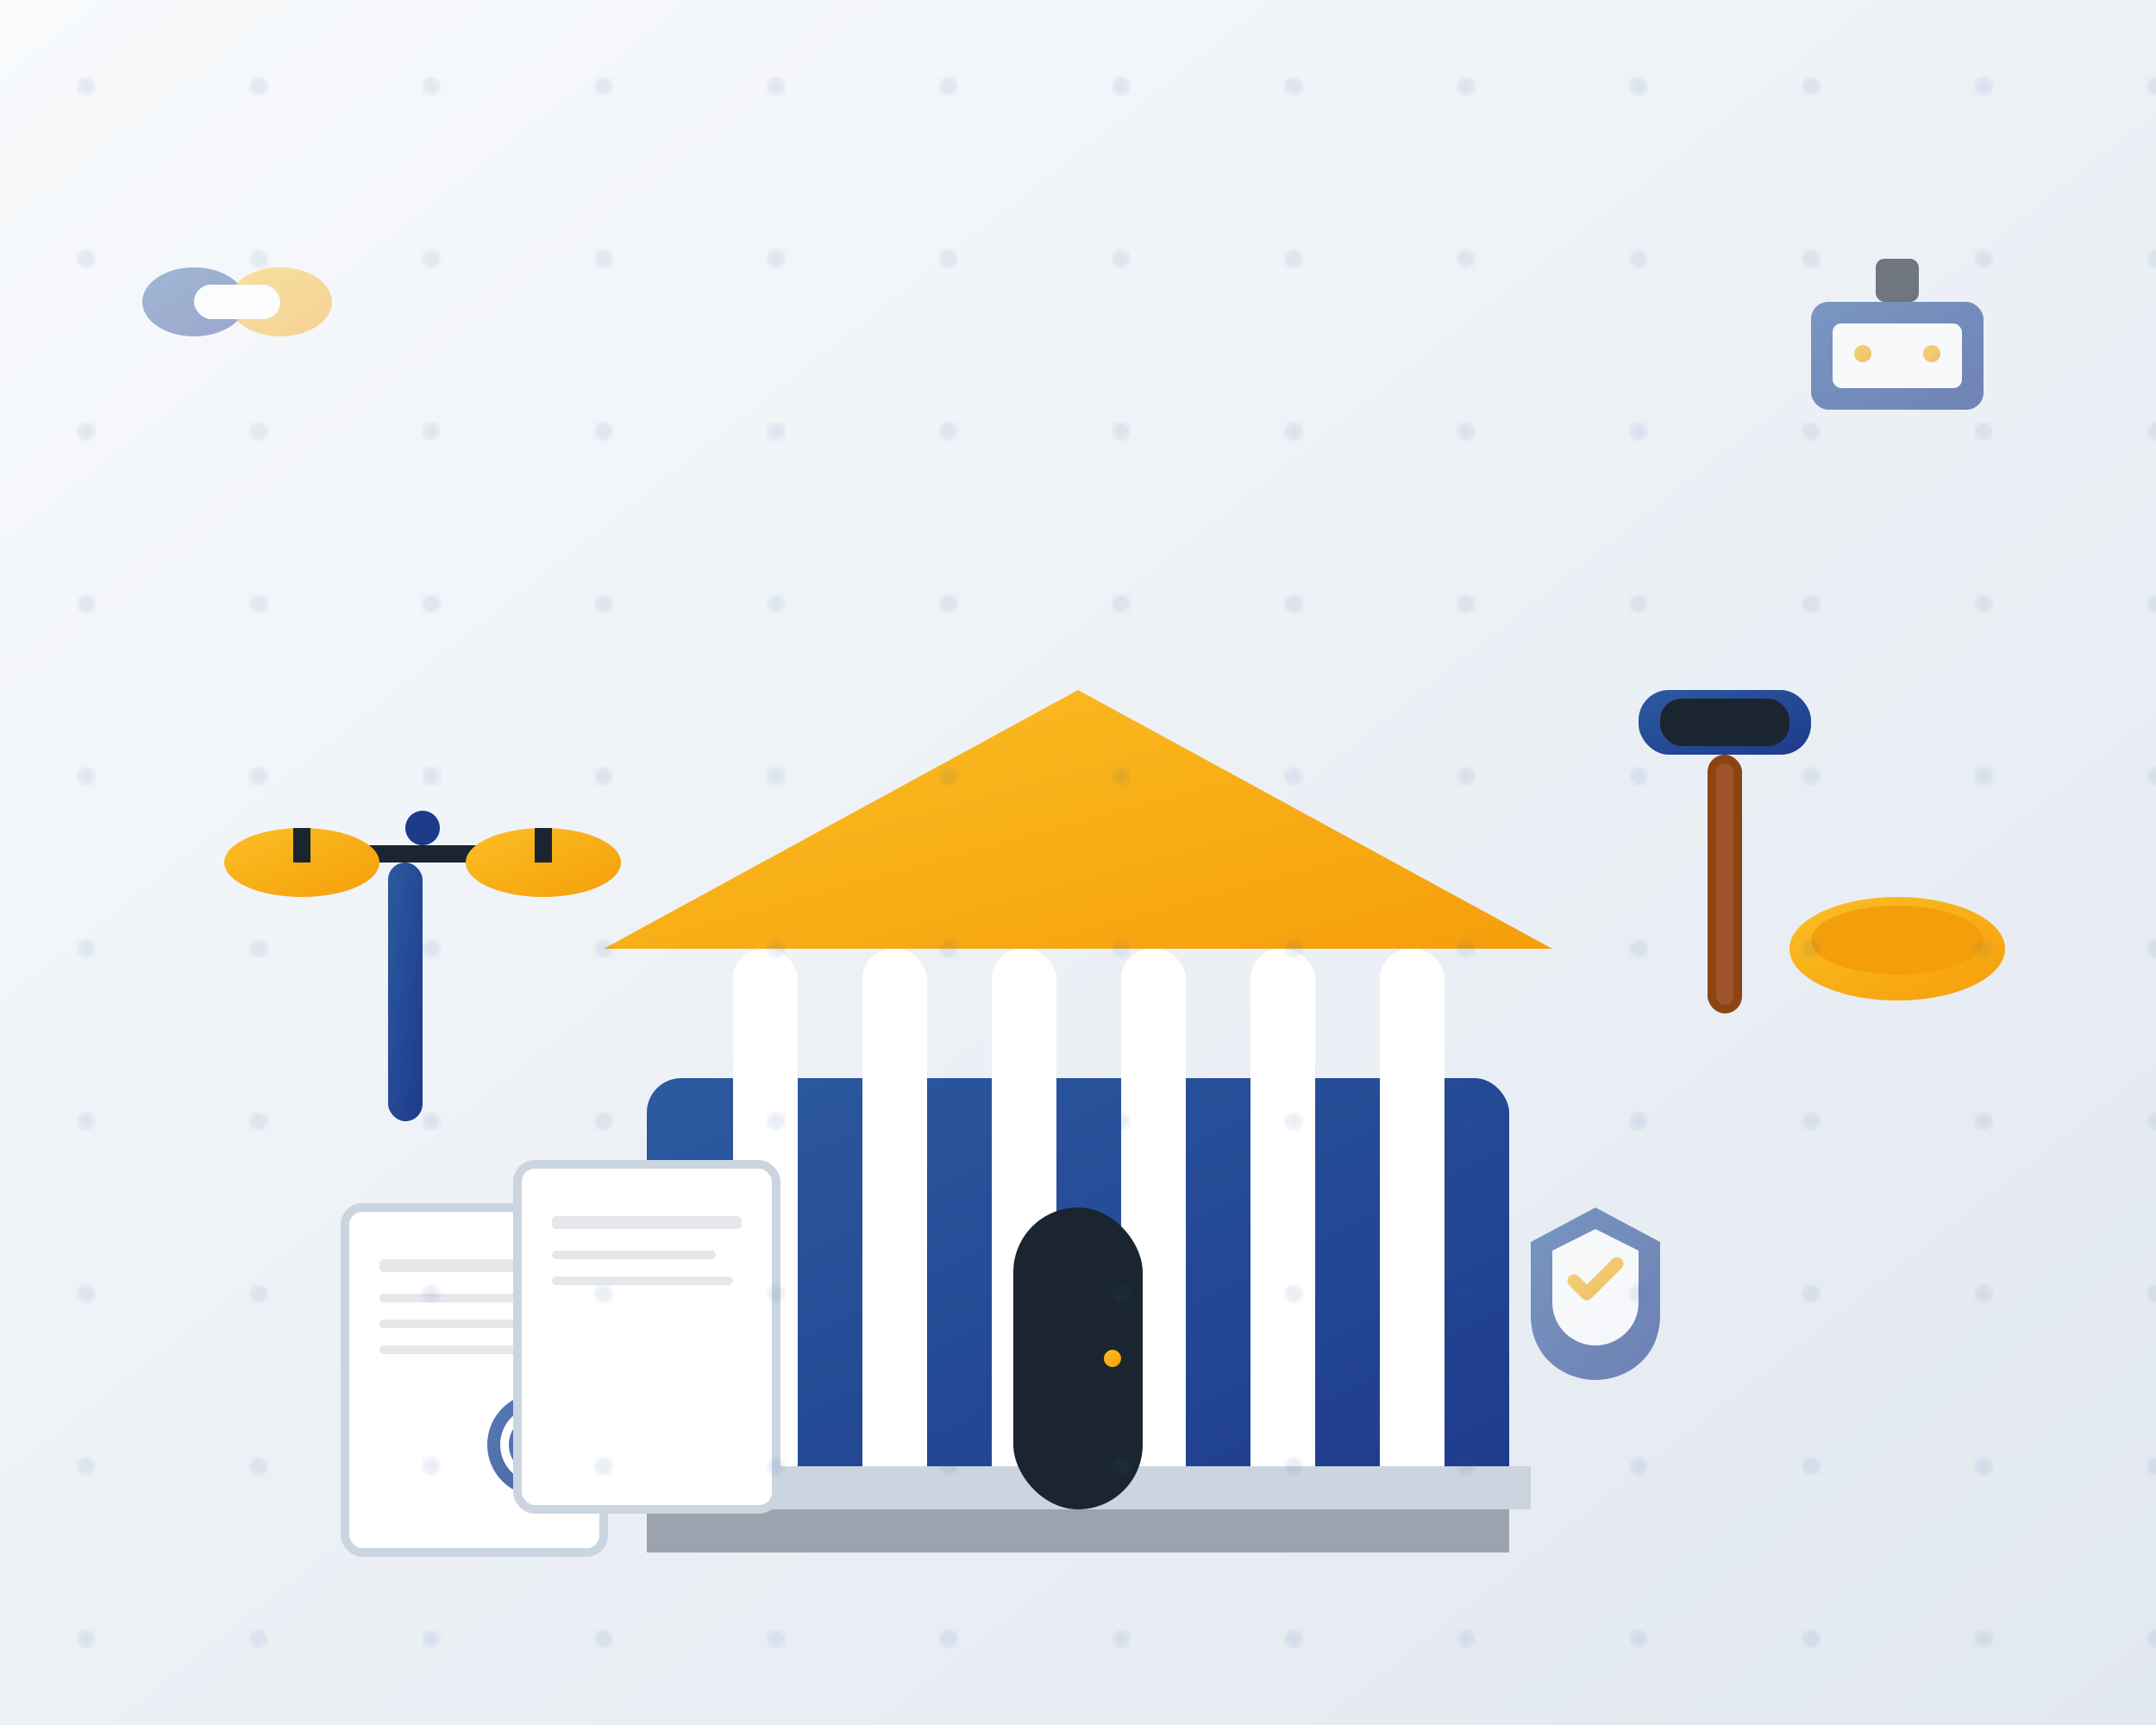 <svg width="500" height="400" viewBox="0 0 500 400" fill="none" xmlns="http://www.w3.org/2000/svg">
  <!-- Background gradient -->
  <defs>
    <linearGradient id="bgGradient" x1="0%" y1="0%" x2="100%" y2="100%">
      <stop offset="0%" style="stop-color:#f8fafc;stop-opacity:1" />
      <stop offset="100%" style="stop-color:#e2e8f0;stop-opacity:1" />
    </linearGradient>
    <linearGradient id="primaryGradient" x1="0%" y1="0%" x2="100%" y2="100%">
      <stop offset="0%" style="stop-color:#2c5aa0;stop-opacity:1" />
      <stop offset="100%" style="stop-color:#1e3a8a;stop-opacity:1" />
    </linearGradient>
    <linearGradient id="accentGradient" x1="0%" y1="0%" x2="100%" y2="100%">
      <stop offset="0%" style="stop-color:#fbbf24;stop-opacity:1" />
      <stop offset="100%" style="stop-color:#f59e0b;stop-opacity:1" />
    </linearGradient>
  </defs>
  
  <!-- Background -->
  <rect width="500" height="400" fill="url(#bgGradient)"/>
  
  <!-- Main building/courthouse structure -->
  <g transform="translate(150, 100)">
    <!-- Building base -->
    <rect x="0" y="150" width="200" height="100" fill="url(#primaryGradient)" rx="8"/>
    
    <!-- Columns -->
    <rect x="20" y="120" width="15" height="130" fill="white" rx="7"/>
    <rect x="50" y="120" width="15" height="130" fill="white" rx="7"/>
    <rect x="80" y="120" width="15" height="130" fill="white" rx="7"/>
    <rect x="110" y="120" width="15" height="130" fill="white" rx="7"/>
    <rect x="140" y="120" width="15" height="130" fill="white" rx="7"/>
    <rect x="170" y="120" width="15" height="130" fill="white" rx="7"/>
    
    <!-- Pediment/roof -->
    <path d="M-10 120 L100 60 L210 120 Z" fill="url(#accentGradient)"/>
    
    <!-- Steps -->
    <rect x="-5" y="240" width="210" height="10" fill="#cbd5e0"/>
    <rect x="0" y="250" width="200" height="10" fill="#9ca3af"/>
    
    <!-- Door -->
    <rect x="85" y="180" width="30" height="70" fill="#1a252f" rx="15"/>
    <circle cx="108" cy="215" r="2" fill="url(#accentGradient)"/>
  </g>
  
  <!-- Legal scales on the left -->
  <g transform="translate(50, 120)">
    <!-- Scale base -->
    <rect x="40" y="80" width="8" height="60" rx="4" fill="url(#primaryGradient)"/>
    
    <!-- Scale beam -->
    <rect x="10" y="76" width="76" height="4" rx="2" fill="#1a252f"/>
    
    <!-- Left scale pan -->
    <ellipse cx="20" cy="80" rx="18" ry="8" fill="url(#accentGradient)"/>
    <rect x="18" y="72" width="4" height="8" fill="#1a252f"/>
    
    <!-- Right scale pan -->
    <ellipse cx="76" cy="80" rx="18" ry="8" fill="url(#accentGradient)"/>
    <rect x="74" y="72" width="4" height="8" fill="#1a252f"/>
    
    <!-- Balance point -->
    <circle cx="48" cy="72" r="4" fill="#1e3a8a"/>
  </g>
  
  <!-- Gavel on the right -->
  <g transform="translate(380, 140)">
    <!-- Gavel head -->
    <rect x="0" y="20" width="40" height="15" rx="7" fill="url(#primaryGradient)"/>
    <rect x="5" y="22" width="30" height="11" rx="5" fill="#1a252f"/>
    
    <!-- Gavel handle -->
    <rect x="16" y="35" width="8" height="60" rx="4" fill="#8b4513"/>
    <rect x="18" y="37" width="4" height="56" rx="2" fill="#a0522d"/>
    
    <!-- Sound block -->
    <ellipse cx="60" cy="80" rx="25" ry="12" fill="url(#accentGradient)"/>
    <ellipse cx="60" cy="78" rx="20" ry="8" fill="#f59e0b"/>
  </g>
  
  <!-- Decorative legal documents -->
  <g transform="translate(80, 280)">
    <!-- Document 1 -->
    <rect x="0" y="0" width="60" height="80" fill="white" stroke="#cbd5e0" stroke-width="2" rx="4"/>
    <rect x="8" y="12" width="44" height="3" fill="#e5e7eb" rx="1"/>
    <rect x="8" y="20" width="38" height="2" fill="#e5e7eb" rx="1"/>
    <rect x="8" y="26" width="42" height="2" fill="#e5e7eb" rx="1"/>
    <rect x="8" y="32" width="35" height="2" fill="#e5e7eb" rx="1"/>
    
    <!-- Seal/stamp -->
    <circle cx="45" cy="55" r="12" fill="url(#primaryGradient)" opacity="0.8"/>
    <circle cx="45" cy="55" r="8" fill="none" stroke="white" stroke-width="2"/>
    
    <!-- Document 2 (partially behind) -->
    <rect x="40" y="-10" width="60" height="80" fill="white" stroke="#cbd5e0" stroke-width="2" rx="4"/>
    <rect x="48" y="2" width="44" height="3" fill="#e5e7eb" rx="1"/>
    <rect x="48" y="10" width="38" height="2" fill="#e5e7eb" rx="1"/>
    <rect x="48" y="16" width="42" height="2" fill="#e5e7eb" rx="1"/>
  </g>
  
  <!-- Floating icons representing legal services -->
  <g opacity="0.6">
    <!-- Briefcase icon -->
    <g transform="translate(420, 60)">
      <rect x="0" y="10" width="40" height="25" rx="4" fill="url(#primaryGradient)"/>
      <rect x="5" y="15" width="30" height="15" rx="2" fill="white"/>
      <rect x="15" y="0" width="10" height="10" rx="2" fill="#1a252f"/>
      <circle cx="12" cy="22" r="2" fill="url(#accentGradient)"/>
      <circle cx="28" cy="22" r="2" fill="url(#accentGradient)"/>
    </g>
    
    <!-- Contract/handshake icon -->
    <g transform="translate(30, 50)">
      <ellipse cx="15" cy="20" rx="12" ry="8" fill="url(#primaryGradient)" opacity="0.7"/>
      <ellipse cx="35" cy="20" rx="12" ry="8" fill="url(#accentGradient)" opacity="0.7"/>
      <rect x="15" y="16" width="20" height="8" fill="white" rx="4"/>
    </g>
    
    <!-- Shield (protection) icon -->
    <g transform="translate(350, 280)">
      <path d="M20 0 L35 8 L35 25 C35 35, 27 40, 20 40 C13 40, 5 35, 5 25 L5 8 Z" fill="url(#primaryGradient)"/>
      <path d="M20 5 L30 10 L30 22 C30 28, 25 32, 20 32 C15 32, 10 28, 10 22 L10 10 Z" fill="white"/>
      <path d="M15 17 L18 20 L25 13" stroke="url(#accentGradient)" stroke-width="3" stroke-linecap="round" stroke-linejoin="round"/>
    </g>
  </g>
  
  <!-- Subtle background pattern -->
  <g opacity="0.1">
    <pattern id="dots" x="0" y="0" width="40" height="40" patternUnits="userSpaceOnUse">
      <circle cx="20" cy="20" r="2" fill="#2c5aa0"/>
    </pattern>
    <rect width="500" height="400" fill="url(#dots)"/>
  </g>
</svg>
